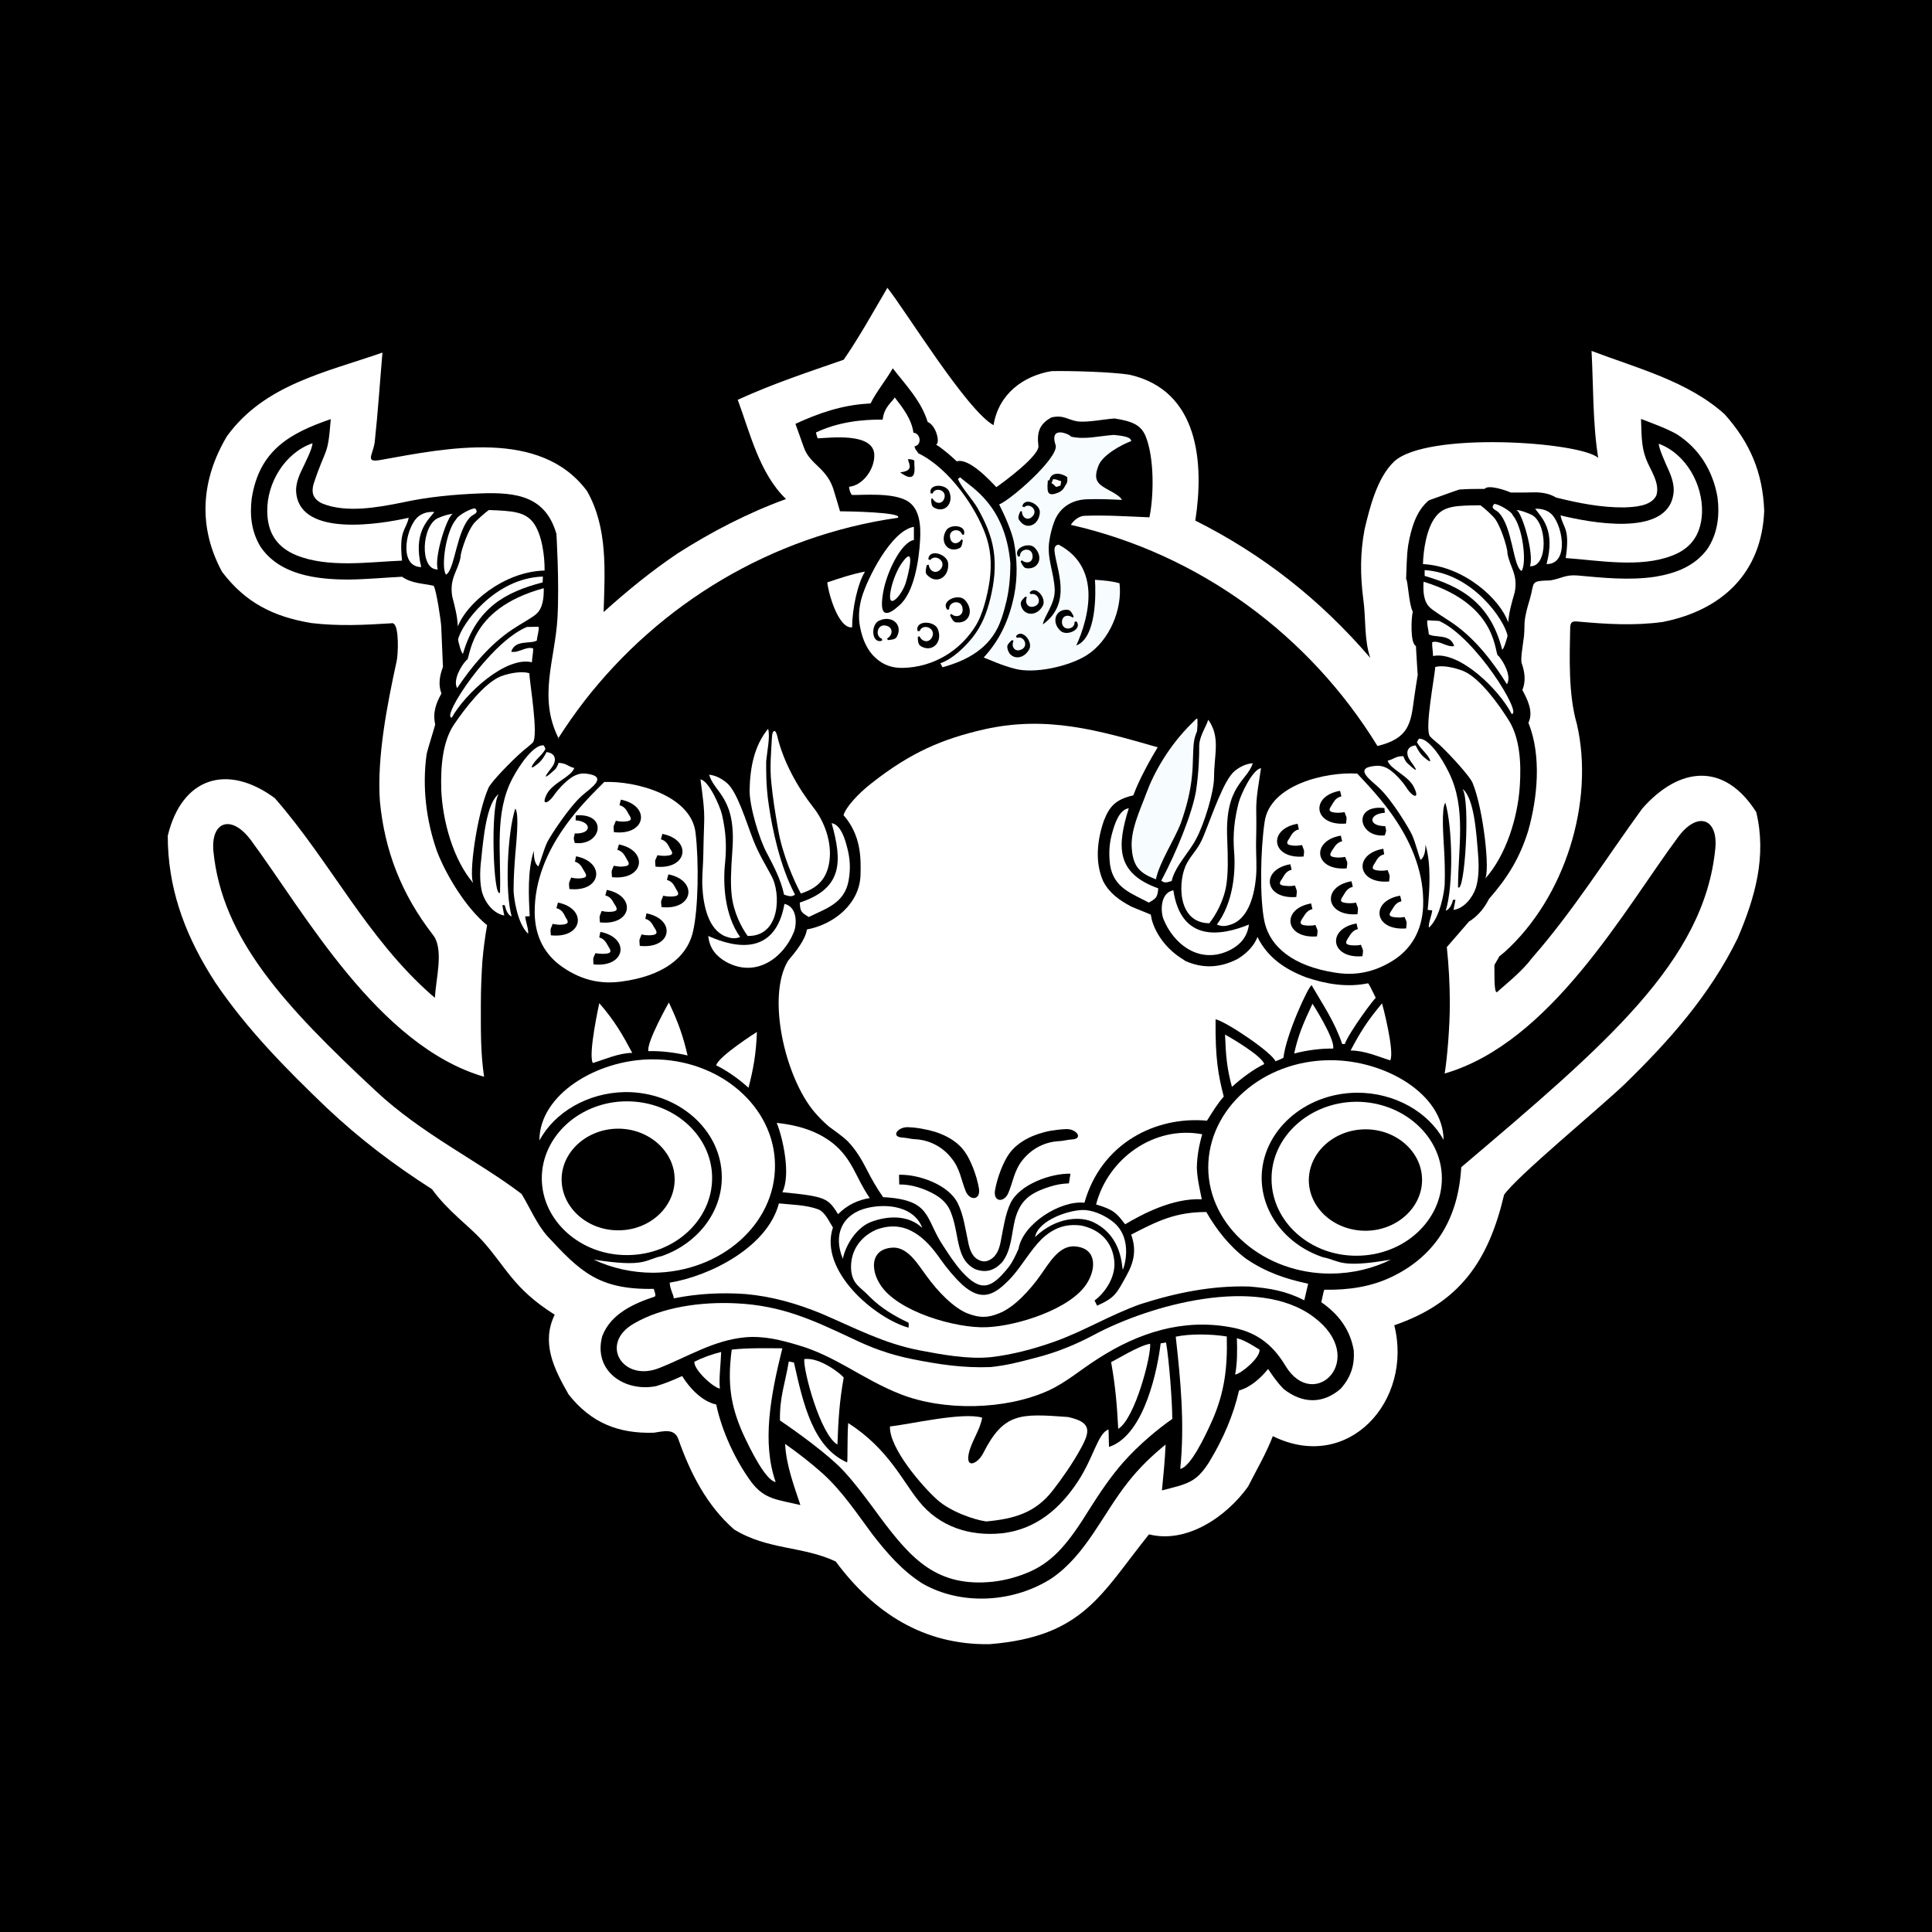 <?xml version="1.0" encoding="utf-8"?>
<!-- Generator: Adobe Illustrator 13.0.0, SVG Export Plug-In . SVG Version: 6.00 Build 14948)  -->
<!DOCTYPE svg PUBLIC "-//W3C//DTD SVG 1.0//EN" "http://www.w3.org/TR/2001/REC-SVG-20010904/DTD/svg10.dtd">
<svg version="1.0" id="Layer_1" xmlns="http://www.w3.org/2000/svg" xmlns:xlink="http://www.w3.org/1999/xlink" x="0px" y="0px"
	 width="192.756px" height="192.756px" viewBox="0 0 192.756 192.756" enable-background="new 0 0 192.756 192.756"
	 xml:space="preserve">
<g>
	<polygon fill-rule="evenodd" clip-rule="evenodd" points="0,0 192.756,0 192.756,192.756 0,192.756 0,0 	"/>
	<path fill-rule="evenodd" clip-rule="evenodd" fill="#FFFFFF" d="M73.605,39.886c3.587-1.633,6.875-2.707,10.57-3.996
		c1.589-2.299,2.942-4.77,4.361-7.176c1.804,2.256,7.906,12.225,10.591,13.707c0.494-3.093,2.943-4.919,5.779-5.393
		c1.633-0.043,6.036,0.065,7.819,0.365c6.918,1.59,7.412,8.852,6.531,14.545c6.768,3.395,12.504,7.927,17.445,13.686l0.021,0.042
		c-0.645-1.848-0.43-3.975-0.71-5.908c-0.3-2.363-0.321-4.533,0.13-6.939c0.516-2.17,1.246-5.135,2.922-6.746
		c3.222-3.072,18.647-1.998,20.388-0.387c-0.559-3.501-0.473-7.197-0.665-10.677c4.511,1.718,9.603,3.008,13.276,6.316
		c2.534,2.836,3.802,5.8,3.952,9.624c-0.236,6.208-4.211,9.947-10.14,11.107c-2.836,0.386-5.607,0.215-8.443-0.043
		c-0.473-0.043-0.73-0.021-0.773,0.537c-0.064,2.986-0.193,6.768,0.666,9.689c1.783,7.734-1.16,17.315-7.24,22.772l-0.451,0.366
		h-0.021l-0.516,0.902c0.021,0.365-0.086,2.987,0.279,2.686c1.246-1.096,2.514-2.105,3.502-3.417
		c4.082-4.662,7.348-9.904,10.978-14.888c3.696-4.189,8.186-4.641,11.365,0.366c1.053,4.404-0.106,8.486-1.848,12.567
		c-2.771,5.672-6.831,10.248-11.343,14.631c-2.6,2.47-10.656,9.108-11.967,10.977c-1.546,6.553-4.382,10.764-10.956,13.02
		c1.89,7.52-4.577,14.781-12.117,11.064c-0.688,1.783-1.611,3.33-2.47,5.027c-2.106,2.965-6.103,5.736-9.884,4.77
		c-4.747,5.887-6.51,10.205-15.897,10.956c-6.553,0.107-11.537-3.093-15.361-8.249c-3.266-1.547-6.811-1.139-10.141-3.201
		c-2.707-2.363-4.361-5.607-5.542-8.959c-0.387-1.182-1.525-0.816-2.471-0.687c-3.545,0.105-6.251-0.989-8.486-3.804
		c-1.504-2.621-2.75-5.177-1.396-7.971c-4.168-2.62-4.855-4.79-7.283-7.454c-1.268-1.396-3.395-2.9-4.962-5.07
		c-3.803-2.428-7.197-5.006-10.484-8.1c-4.061-3.888-7.992-7.863-11.15-12.546l-0.516-0.816c-2.621-4.276-4.21-8.723-4.21-13.793
		c1.396-5.822,5.93-7.262,10.678-3.76c5.563,6.359,9.173,13.964,15.661,19.657l0.322,0.259l0,0c0.042-1.762,0.967-4.855-0.236-6.316
		c-3.072-3.974-4.791-8.292-5.263-13.32c-0.301-4.361,0.73-9.603,1.654-13.857c0.171-0.58,0.301-3.631-0.322-3.846l-0.086-0.043
		l-0.086,0.022c-2.686,0.172-5.285,0.301-7.991-0.022c-3.76-0.623-6.575-2.019-8.916-5.113c-2.428-4.49-2.105-9.174,0.494-13.535
		c3.738-5.135,9.753-6.337,15.511-8.336c-0.257,2.965-0.451,5.973-0.773,8.938c-0.193,1.311-0.988,2.041,0.537,1.783
		c6.682-1.204,16.005-3.158,20.646,3.094c2.083,3.652,1.783,7.971,1.654,12.074c2.363-2.127,4.727-4.06,7.369-5.844
		c3.438-2.191,7.004-4.039,10.828-5.436C75.775,47.233,74.852,43.259,73.605,39.886L73.605,39.886z"/>
	<path fill-rule="evenodd" clip-rule="evenodd" d="M52.036,119.118c-4.275-3.266-9.969-5.973-14.588-10.312
		c-9.108-8.485-15.296-15.189-16.155-23.868c-0.28-3.008,1.804-3.717,3.737-1.118c5.372,7.262,12.676,20.518,23.268,23.61
		c-0.366-2.448-0.323-4.748-0.323-7.304c0-1.418,0.064-2.836,0.15-4.211c0.107-1.203,0.257-2.406,0.473-3.609
		c-1.999-1.611-4.039-4.855-5.006-7.391c-1.074-3.051-1.482-6.423-1.031-9.647c0.043-0.321,0.88-2.964,0.859-2.985
		c-0.258-1.182,0.064-2.084,0.623-3.093c-0.344-0.882-0.172-1.806,0.15-2.644c-0.064-1.354-0.107-2.707-0.172-4.039
		c-0.021-0.516-0.473-3.588-0.752-4.061c-1.138-0.258-2.169-0.215-3.158-0.902c-1.762,0.086-3.545,0.258-5.307,0.279
		c-3.222,0-6.896-0.451-8.808-3.266c-0.902-1.482-1.095-3.115-0.881-4.834c0.752-4.812,3.824-6.509,7.885-7.906
		c-0.301,3.89-0.452,2.644-1.719,6.489c-0.214,0.773-0.086,1.375,0.666,1.826l0.214,0.107c2.385,0.967,5.543,0.387,7.993-0.107
		c2.556-0.558,5.112-0.795,7.733-0.902c3.739-0.151,6.553,0.322,7.627,4.039c0,0.021,0.301,4.856,0.107,8.357
		c-0.237,4.21-1.976,7.971,0.129,12.073v0.021l-0.064-0.042c0.816-1.289,1.697-2.535,2.621-3.738
		c7.541-9.71,18.648-16.478,31.28-18.282c0.538-0.559-5.134-0.645-5.779-0.645c-0.193-0.709-0.387-1.29-0.559-1.87
		c-0.645-2.492-2.406-2.686-3.051-4.511c-0.279-0.752-0.537-1.547-0.838-2.342c2.32-1.074,4.641-1.869,7.24-2.02l0.215-0.021h0.042
		c0.559-1.139,1.611-2.428,2.213-3.502c1.29,1.655,2.858,3.288,3.481,5.35c0.88,0.365,1.267,2.148,0.838,2.256l0.322,0.215
		c0.624,0.451,1.203,0.945,1.74,1.46c1.203-0.365,3.244,1.826,3.953,2.578c0.688-0.473,4.469-3.244,4.189-4.189
		c-0.15-1.31,0.128-2.127,1.311-2.771c1.245-0.28,1.611,0.257,2.664,0.408c1.117,0.085,2.449-0.215,3.631-0.301
		c1.846,0.28,2.663,0.688,3.115,1.804c0.88,2.213,0.794,6.016,0.364,8.057c-2.148-0.086-4.34-0.236-6.487-0.151
		c-0.538,0.022-1.074,0.452-1.354,0.903c12.868,2.921,23.825,11.042,30.592,22.063c3.137-0.752,3.331-2.256,3.652-4.726
		c0.107-0.774,0.237-1.59,0.366-2.385c-0.021,0-0.151-2.47-0.173-2.707c0-0.042,0-0.086,0-0.129c0,0,0,0,0-0.021
		c-0.601-0.279-0.472-2.814-0.321-3.437c-0.388-0.666-0.495-3.223-0.666-3.244c0.021-0.559,0.042-1.118,0.063-1.697
		c0.022-0.602,0.065-1.118,0.151-1.719c0.279-1.589,0.772-3.394,2.062-4.447c0.987-0.344,1.997-0.731,3.028-1.074
		c0.838-0.065,1.697-0.065,2.535-0.065c0.344-0.472,2.213,0.172,2.6,0.365c0.838,0,1.697,0,2.535-0.021
		c0.688,0.021,1.396,0.15,1.977,0.515c2.256,0.559,4.491,1.01,6.812,0.989c1.03-0.043,2.662-0.108,3.199-1.182
		c0.409-1.246-0.622-2.579-1.03-3.674c-0.494-1.31-0.43-2.514-0.494-3.974c1.203,0.472,2.449,0.902,3.565,1.525
		c2.257,1.439,3.609,3.673,4.061,6.273c0.236,1.826,0.022,3.609-0.988,5.156c-1.267,1.74-3.158,2.449-5.22,2.793
		c-2.6,0.387-5.2,0.107-7.8-0.129c-1.181-0.086-1.546,0.301-2.663,0.495c-2.062,0.063-1.547,0.107-2.041,1.847
		c-0.236,0.773-0.473,1.568-0.536,2.385c-0.023,0.537,0,1.16-0.108,1.697c-0.043,0.451-0.321,1.998-0.172,2.342
		c0.301,0.86,0.43,1.783,0.064,2.664c0.494,0.924,1.139,2.17,0.602,3.266c1.332,3.309,0.902,7.519-0.021,10.785
		c-0.838,2.707-2.062,4.684-3.91,6.789c-0.408,0.817-0.967,1.525-1.697,2.063c-0.063,0.043-0.172,0.107-0.257,0.172
		c-0.022,0-0.022,0-0.022,0l-2.234,2.578c0.194,1.827,0.301,3.696,0.301,5.629c0,2.299-0.258,5.435-0.516,6.981
		c10.592-3.072,17.919-16.349,23.289-23.589c1.933-2.621,3.995-1.868,3.716,1.118c-1.095,11.279-10.913,19.572-25.351,31.817
		c-0.279,4.919-2.406,8.744-6.875,10.913c-2.104,1.032-4.426,1.354-6.767,1.311c-0.086,0-0.258,1.053-0.322,1.246
		c1.719,1.183,2.9,2.751,3.244,4.834c0.086,1.504-0.301,2.643-1.289,3.781c-1.805,1.59-3.889,1.504-5.736,0.021
		c-0.602-0.623-1.053-1.268-1.525-1.977c-0.73,0.903-1.74,1.826-2.9,2.148c-0.559,2.471-1.59,4.834-2.9,7.004
		c-0.043,0.063-0.086,0.129-0.129,0.215c-1.289,1.998-2.17,2.105-4.662,2.75c0.151-1.525,0.301-3.051,0.365-4.575
		c-1.375,1.116-2.643,2.341-3.737,3.737c-2.535,3.18-4.168,7.239-7.626,9.604c-3.761,2.428-9.003,2.771-12.913,0.516
		c-1.998-1.268-3.502-3.008-4.941-4.855c-1.568-2.105-3.05-4.361-5.005-6.123c-1.182-1.053-2.45-2.04-3.739-2.943
		c0.107,2.105,0.86,4.104,1.525,6.102c-2.299-0.559-3.565-0.537-4.898-2.299c-1.59-2.17-2.922-5.027-3.502-7.734
		c-1.396-0.301-2.643-1.611-3.395-2.836l0,0c-0.021,0.021-0.042,0.021-0.064,0.021c-0.838,0.387-1.676,0.731-2.557,0.988
		c-3.158,0.602-6.294-1.547-5.35-5.005c0.86-2.234,3.158-3.245,5.221-3.932c0.193-0.065-0.042-0.581-0.086-0.773
		c-5.521,0.107-7.37-1.763-10.635-5.285C53.518,122.083,52.853,120.449,52.036,119.118L52.036,119.118z"/>
	<path fill-rule="evenodd" clip-rule="evenodd" fill="#FFFFFF" d="M92.017,122.513c-0.794-2.127-3.459-2.471-5.478-1.998
		c-2.492,0.58-3.459,2.664-2.449,5.07c0.301-1.461,1.418-3.137,2.814-3.674C88.558,121.288,90.621,121.181,92.017,122.513
		L92.017,122.513z"/>
	<path fill-rule="evenodd" clip-rule="evenodd" fill="#FFFFFF" d="M103.274,123.415c0.279-1.676,3.523-2.793,5.027-2.686
		c0.987,0.086,2.019,0.602,2.729,1.16c2.169,1.719,1.031,4.854,0.987,4.77c-0.106-0.236-0.021-3.266-2.856-4.684
		C107.872,121.31,105.379,121.396,103.274,123.415L103.274,123.415z"/>
	<path fill-rule="evenodd" clip-rule="evenodd" fill="#FFFFFF" d="M119.902,119.655c-2.922-0.15-6.015,1.525-7.648,2.492
		c-0.858-1.117-1.138-1.461-2.899-1.977c1.202-4.619,5.821-7.905,10.591-7.004c-0.322,1.117-0.516,2.17-0.537,3.352
		C119.451,117.614,119.688,118.581,119.902,119.655L119.902,119.655z"/>
	<path fill-rule="evenodd" clip-rule="evenodd" fill="#FFFFFF" d="M83.617,121.138c-1.01-1.59-1.182-1.762-5.564-2.191
		c0.88-1.74,0.043-5.456-0.559-6.917c2.858,0.3,4.512,1.181,5.586,2.019c2.02,1.633,2.277,3.438,3.695,5.479
		C85.615,119.72,84.519,120.214,83.617,121.138L83.617,121.138z"/>
	<path fill-rule="evenodd" clip-rule="evenodd" fill="#FFFFFF" d="M122.91,108.44c-0.494-1.848-0.602-2.986-0.688-5.22
		c0.021,0,3.674,2.062,3.91,2.943C125.102,106.658,123.898,107.538,122.91,108.44L122.91,108.44z"/>
	<path fill-rule="evenodd" clip-rule="evenodd" fill="#FFFFFF" d="M129.119,105.111c0.408-1.848,0.881-2.944,1.826-4.963
		c0.021,0,2.299,3.587,2.062,4.468C131.869,104.596,130.408,104.767,129.119,105.111L129.119,105.111z"/>
	<path fill-rule="evenodd" clip-rule="evenodd" fill="#FFFFFF" d="M134.748,104.81c0.945-1.783,1.611-2.879,3.136-4.704
		c0.022,0.021,1.289,4.833,0.817,5.692C137.541,105.434,136.166,104.81,134.748,104.81L134.748,104.81z"/>
	<path fill-rule="evenodd" clip-rule="evenodd" fill="#FFFFFF" d="M69.137,92.951c-0.602,2.643-3.072,4.448-7.176,4.985
		c-1.934,0.258-3.867-0.087-5.822-1.44c-1.696-1.16-2.771-2.943-2.792-5.435c-0.064-6.531,5.307-11.365,6.939-13.041
		c3.158-0.129,8.68,1.354,9.109,5.07C69.738,85.947,69.674,90.695,69.137,92.951L69.137,92.951z"/>
	<path fill-rule="evenodd" clip-rule="evenodd" fill="#FFFFFF" d="M73.068,84.852c-0.15,2.126-0.193,3.372-0.064,4.489
		c0.193,1.741,1.01,3.245,1.59,4.04c3.309,0.064,3.309-4.297,2.385-5.973c-0.602-1.138-1.268-2.191-1.805-3.544
		c-0.73-1.869-1.611-4.876-2.665-5.757c-0.515-0.43-1.117-0.752-1.761-0.816C71.285,79.137,73.476,79.545,73.068,84.852
		L73.068,84.852z"/>
	<path fill-rule="evenodd" clip-rule="evenodd" fill="#FFFFFF" d="M72.338,86.119c-0.215,2.041-0.065,5.156,1.503,7.369
		c-0.602,0.236-1.032,0.086-1.46-0.064c-1.741-0.688-2.192-3.137-2.299-4.812c-0.065-1.074,0.064-2.148,0.085-3.201
		c0.021-1.074,0.043-2.127,0.085-3.223c0.065-1.525-0.171-2.879-0.364-4.426c0.837,0.129,1.955,2.686,2.148,3.524
		C72.424,82.982,72.509,84.4,72.338,86.119L72.338,86.119z"/>
	<path fill-rule="evenodd" clip-rule="evenodd" fill="#FFFFFF" d="M55.215,79.416c0.558-0.816,1.525-1.783,2.191-2.062
		c0.343-0.15,0.645-0.215,1.053-0.172c2.406,0.279,0.344,1.525-0.43,2.234c-1.267,1.139-3.029,3.846-3.416,4.576
		c-0.386,0.817-0.666,1.956-0.903,2.45c-0.429-0.301-0.451-1.096-0.451-1.547c-0.645,1.977-0.516,4.512-0.408,6.51
		c-0.151,0.021-0.301,0.021-0.451,0.021c0.021,0.452,0.386,1.418,0.279,1.719c-1.096-1.031-1.439-3.716-1.439-4.34
		c0-1.16,0.086-2.513,0.171-3.566c0.064-0.881,0.43-3.996,0-4.576c-0.794,2.428-1.052,8.292-0.366,10.763
		c-0.386-0.107-0.601-0.73-0.687-1.117c-0.065,0-0.15,0-0.236,0c0.064,0.344,0.107,0.687,0.193,1.031
		c-1.096-0.193-1.913-1.289-2.213-2.299c-0.193-0.751-0.279-1.826-0.085-3.351c0.215-2.127,0.537-5.586,1.74-6.467
		c-0.859,1.204-0.537,10.505,0.129,9.84c0.129-3.91-0.602-7.949,1.268-11.451c0.772-1.461,2.17-3.374,3.094-3.244
		c0.064,0.108,0.128,0.215,0.171,0.344c-0.193,0.408-0.537,0.709-0.837,1.031c-0.452,0.472-0.967,1.311,0.085,0.451
		c0.365-0.301,0.645-0.708,0.86-1.16c1.052,0.129,0.966,0.988,0.515,1.546c-1.182,1.504-0.301,0.774,0.279,0.237
		c0.237-0.194,0.365-0.581,0.408-0.709c0.838,0.042,0.902,0.365,1.568,0.516c-0.322,0.902-2.104,1.439-2.728,2.578
		C53.948,80.426,54.678,80.168,55.215,79.416L55.215,79.416z"/>
	<path fill-rule="evenodd" clip-rule="evenodd" fill="#FFFFFF" d="M72.467,95.98c-0.989-0.559-1.676-1.332-1.805-2.599
		c2.771,1.246,6.682,1.955,7.605-3.201c1.311,0.3,1.247,2.084,0.924,2.836C78.182,95.508,75.475,97.613,72.467,95.98L72.467,95.98z"
		/>
	<path fill-rule="evenodd" clip-rule="evenodd" fill="#FFFFFF" d="M80.695,91.49c-0.751-0.451-0.859-0.537-0.902-1.439
		c4.297-1.417,4.254-4.104,3.18-7.928c0.945,0.172,1.354,1.676,1.547,2.428c0.28,1.053,0.365,2.041,0.15,3.287
		C84.261,90.137,82.414,90.631,80.695,91.49L80.695,91.49z"/>
	<path fill-rule="evenodd" clip-rule="evenodd" fill="#FFFFFF" d="M77.021,73.487c0.043-0.645,0.344-0.795,0.516-0.086
		c0.602,2.578,2.041,5.156,3.61,7.154c1.138,1.439,1.847,3.48,1.611,5.306c-0.236,1.87-1.246,2.772-2.857,3.287
		c-0.666-1.225-1.847-3.889-2.277-6.445c-0.279-1.567-0.516-3.072-0.666-4.576C76.785,76.494,76.936,75.098,77.021,73.487
		L77.021,73.487L77.021,73.487L77.021,73.487z M79.32,89.256c-1.525-2.857-2.299-6.703-2.621-8.959
		c-0.3-1.955-0.257-3.673-0.257-4.361c0.107-1.074,0.408-2.428,0.193-3.223c-1.396,1.697-1.804,3.889-1.847,6.123
		c-0.021,1.59,0.945,4.812,1.675,6.187c0.73,1.396,1.44,2.708,1.762,4.233C78.633,89.385,78.955,89.535,79.32,89.256L79.32,89.256z"
		/>
	<path fill-rule="evenodd" clip-rule="evenodd" fill="#FFFFFF" d="M47.245,88.139c-2.041-2.363-3.094-6.252-3.222-9.367
		c-0.064-2.298,0.128-4.791,1.289-6.509c1.053-1.547,3.008-4.125,4.662-4.791c1.053-0.386,2.234-0.516,2.836-0.301
		c0.022,0.859,0.946,6.23,0.344,6.917c-0.257,0.258-0.58,0.494-0.989,0.838c-1.202,1.052-3.158,3.072-3.437,3.695
		C47.588,81.2,46.708,87.451,47.245,88.139L47.245,88.139z"/>
	<path fill-rule="evenodd" clip-rule="evenodd" d="M57.342,84.1c-0.172-0.623-0.064-0.494,0-0.945
		c1.783,0.064,1.676-1.204,0.086-1.311c0-0.064,0.021-0.429,0.021-0.494C60.715,81.092,60.006,84.444,57.342,84.1L57.342,84.1z"/>
	<path fill-rule="evenodd" clip-rule="evenodd" d="M61.059,87.516c-0.086-0.816,0-0.623,0.172-1.139
		c0.279,0.042,0.494,0.086,0.709,0.086c0.88-0.021,0.924-0.236,0.623-0.688c-0.193-0.301-0.344-0.816-0.966-0.988
		c0.021-0.064,0.128-0.473,0.15-0.538C64.733,84.852,64.282,87.86,61.059,87.516L61.059,87.516z"/>
	<path fill-rule="evenodd" clip-rule="evenodd" d="M61.252,83.025c-0.086-0.794,0-0.58,0.193-1.139
		c0.258,0.064,0.494,0.086,0.688,0.086c0.902-0.021,0.945-0.214,0.623-0.687c-0.172-0.258-0.323-0.795-0.945-0.946
		c0-0.085,0.129-0.494,0.129-0.558C64.947,80.383,64.475,83.391,61.252,83.025L61.252,83.025z"/>
	<path fill-rule="evenodd" clip-rule="evenodd" d="M65.398,86.463c-0.085-0.816,0-0.602,0.193-1.138
		c0.237,0.043,0.495,0.063,0.667,0.063c0.902-0.021,0.945-0.214,0.624-0.665c-0.172-0.279-0.322-0.816-0.946-0.988
		c0.022-0.065,0.129-0.473,0.15-0.537C69.094,83.799,68.6,86.807,65.398,86.463L65.398,86.463z"/>
	<path fill-rule="evenodd" clip-rule="evenodd" d="M59.211,96.217c-0.064-0.796,0-0.603,0.193-1.118
		c0.28,0.043,0.495,0.065,0.709,0.065c0.881,0,0.924-0.215,0.624-0.667c-0.194-0.3-0.366-0.816-0.946-0.966
		c0-0.086,0.108-0.494,0.108-0.559C62.906,93.574,62.434,96.56,59.211,96.217L59.211,96.217z"/>
	<path fill-rule="evenodd" clip-rule="evenodd" d="M54.957,93.316c-0.085-0.816,0.022-0.623,0.172-1.139
		c0.279,0.043,0.515,0.087,0.709,0.087c0.902-0.021,0.945-0.237,0.623-0.688c-0.171-0.301-0.323-0.816-0.945-0.967
		c0.021-0.086,0.128-0.494,0.15-0.559C58.631,90.652,58.18,93.66,54.957,93.316L54.957,93.316z"/>
	<path fill-rule="evenodd" clip-rule="evenodd" d="M56.806,88.697c-0.087-0.816,0-0.602,0.171-1.139
		c0.279,0.064,0.494,0.086,0.709,0.086c0.881-0.021,0.923-0.237,0.623-0.688c-0.193-0.279-0.344-0.816-0.945-0.988
		c0-0.043,0.107-0.473,0.107-0.537C60.479,86.033,60.006,89.041,56.806,88.697L56.806,88.697z"/>
	<path fill-rule="evenodd" clip-rule="evenodd" d="M66,90.502c-0.107-0.795,0-0.602,0.172-1.139
		c0.257,0.064,0.515,0.086,0.687,0.086c0.903,0,0.945-0.236,0.624-0.688c-0.172-0.279-0.323-0.816-0.946-0.967
		c0.022-0.085,0.129-0.472,0.15-0.559C69.674,87.838,69.201,90.845,66,90.502L66,90.502z"/>
	<path fill-rule="evenodd" clip-rule="evenodd" d="M59.855,92.027c-0.085-0.794,0-0.602,0.172-1.138
		c0.279,0.065,0.494,0.086,0.709,0.086c0.88,0,0.924-0.236,0.623-0.688c-0.194-0.258-0.344-0.817-0.967-0.946
		c0.021-0.085,0.128-0.472,0.15-0.558C63.529,89.385,63.078,92.371,59.855,92.027L59.855,92.027z"/>
	<path fill-rule="evenodd" clip-rule="evenodd" d="M63.83,94.369c-0.086-0.816,0-0.602,0.172-1.139
		c0.279,0.064,0.494,0.085,0.709,0.085c0.88,0,0.923-0.236,0.623-0.687c-0.193-0.258-0.344-0.817-0.944-0.945
		c0-0.086,0.107-0.494,0.107-0.558C67.504,91.727,67.031,94.713,63.83,94.369L63.83,94.369z"/>
	<path fill-rule="evenodd" clip-rule="evenodd" fill="#FFFFFF" d="M52.573,62.552c0.386,0,0.773-0.021,1.16-0.021
		c0.086,0.3-0.15,0.945-0.172,1.375c-0.645,0.386-2.169-0.129-2.556,1.117c0.752,0.15,1.503-0.58,2.191-0.323
		c0,0.516-0.086,0.709-0.128,1.375c-2.6-0.624-6.66,3.116-7.992,5.521C43.958,71.639,48.856,64.077,52.573,62.552L52.573,62.552z"/>
	<path fill-rule="evenodd" clip-rule="evenodd" fill="#FFFFFF" d="M45.612,68.653c-0.451-0.774,0.387-2.234,0.924-2.793
		c0.472,0.108-0.107-5.048,7.713-7.175c0.021,0.967-0.086,2.02-0.774,2.6c-0.451,0.387-1.439,0.902-2.342,1.504
		C48.856,64.292,46.987,66.591,45.612,68.653L45.612,68.653z"/>
	<path fill-rule="evenodd" clip-rule="evenodd" fill="#F7FCFE" d="M98.14,65.602c1.675-1.804,2.577-3.888,3.051-6.251
		c0.344-1.783,0.301-3.566-0.043-5.328c-0.279-1.203-0.902-2.578-1.461-3.695c1.182-0.472,5.822-4.554,5.65-5.864
		c-0.752-2.192,1.589-1.031,1.504-0.903c1.438,0.323,2.749-0.064,4.296-0.171c0.387,0.064,1.72,0.107,1.72,0.622
		c-1.011,0.366-2.836,1.396-3.244,2.407c-0.623,1.547-0.043,1.912,1.116,2.535c0.537,0.28,1.097,0.645,1.204,0.924
		c-1.16-0.065-2.32-0.107-3.48-0.065c-1.482,0.043-2.75,0.795-3.287,2.277c-0.215,0.581-0.387,1.268-0.473,1.869
		c-0.279,1.719,0.473,3.158,0.537,4.877c0.043,1.439-1.074,2.642-1.182,3.459c3.007-2.17,1.311-5.564,1.16-7.348
		c-0.021-0.344,0.107-0.602,0.43-0.602c1.01,0.559,2.642,1.697,2.921,4.275c0.236,2.126-0.58,4.512-1.181,5.779
		c2.04-0.751,1.955-5.242,1.868-6.552c0.838,0.065,1.611,0.107,2.449,0.344c0.302,2.6-0.988,5.715-3.265,7.176
		c-1.762,1.117-5.264,1.912-7.262,1.332C99.794,66.333,98.892,65.882,98.14,65.602L98.14,65.602z"/>
	<path fill-rule="evenodd" clip-rule="evenodd" fill="#F7FCFE" d="M95.562,47.771c0.408,0.945,1.396,1.955,1.955,2.9
		c0.752,1.332,1.375,2.686,1.611,4.21c0.258,1.633,0.064,3.245-0.322,4.834c-0.365,1.46-0.838,2.685-1.762,3.867
		c-0.816,1.01-1.998,2.169-3.244,2.6c0.064-0.022,0.192,0.408,0.257,0.386c2.493-0.687,4.684-1.912,5.694-4.404
		c0.215-0.537,0.387-1.095,0.537-1.697c0.387-1.396,0.516-2.836,0.516-4.275c-0.516-5.886-3.953-7.583-4.984-8.551
		C95.755,47.578,95.604,47.835,95.562,47.771L95.562,47.771z"/>
	<path fill-rule="evenodd" clip-rule="evenodd" fill="#FFFFFF" d="M87.291,65.581c-0.709-0.666-1.225-1.676-1.482-3.029
		c-0.193-0.924-0.107-1.955,0.15-2.879c0.516-1.848,2.943-6.746,5.22-7.111c0,0.451,0,0.88,0,1.31
		c-1.289,0.237-2.75,3.287-3.072,5.264c-0.494,2.836,0.687,2.105,1.611,1.268c1.482-1.268,1.977-4.49,2.084-6.596
		c0.065-1.311,0-3.093-1.31-3.845c-1.482-0.838-4.383-0.559-5.479-0.58c-0.064-0.022-0.258-0.323-0.301-0.817
		c1.375-0.129,2.599-1.783,2.514-3.265c-0.172-2.17-4.426-1.612-5.65-1.568c-0.042-0.129-0.15-0.451-0.172-0.58
		c2.191-1.053,4.641-1.31,6.66-1.289c0.151-1.311,0.988-1.783,1.203-2.213c0.816,1.053,1.676,2.149,1.869,3.523
		c0.709,0.043,0.88,1.225,0.107,1.354c0.085,0.429,0.215,0.365,0.365,0.687c3.244,1.59,5.801,5.586,6.703,8.078
		c0.537,1.461,0.645,2.9,0.43,4.598c-0.236,1.655-0.752,3.502-1.354,4.469c-1.547,2.557-4.253,4.21-7.305,4.275
		C89.073,66.655,88.15,66.397,87.291,65.581L87.291,65.581z"/>
	<path fill-rule="evenodd" clip-rule="evenodd" fill="#FFFFFF" d="M45.698,63.819c0.322-1.504,3.631-6.144,8.465-6.294
		c0,0.129-0.021,0.43-0.021,0.58c-3.739,0.967-6.617,2.557-7.949,7.111C46.02,65.215,45.719,63.97,45.698,63.819L45.698,63.819z"/>
	<path fill-rule="evenodd" clip-rule="evenodd" fill="#FFFFFF" d="M82.542,58.104c1.138-0.386,2.557-0.859,3.76-1.074
		c-0.73,1.181-1.268,3.631-1.289,5.564C83.574,62.723,82.586,58.899,82.542,58.104L82.542,58.104z"/>
	<path fill-rule="evenodd" clip-rule="evenodd" fill="#FFFFFF" d="M45.677,62.509c-0.043-1.074-0.301-1.977-0.559-3.007
		c-0.301-1.827,0.58-2.535,0.837-3.932c-0.085-0.065,0.494-2.234,1.289-3.309c0.215-0.279,1.225-1.181,1.525-1.375
		c2.385,0.086,3.609,0.171,4.447,1.268c0.86,1.16,1.139,3.351,1.118,4.769C50.21,57.03,46.515,60.253,45.677,62.509L45.677,62.509z"
		/>
	<path fill-rule="evenodd" clip-rule="evenodd" fill="#FFFFFF" d="M88.901,58.749c0.193-0.881,0.624-1.977,1.139-2.664
		c1.354-1.848,0.559,1.289,0.365,1.933C90.04,59.393,88.365,61.199,88.901,58.749L88.901,58.749z"/>
	<path fill-rule="evenodd" clip-rule="evenodd" fill="#FFFFFF" d="M44.495,57.331c-0.515-0.73-0.021-4.361,1.032-5.542
		c0.15-0.366,1.546-1.139,1.89-1.053c0.386,0.451-0.151,0.558-0.409,0.773C45.527,52.841,45.397,56.88,44.495,57.331L44.495,57.331z
		"/>
	<path fill-rule="evenodd" clip-rule="evenodd" fill="#FFFFFF" d="M43.721,51.681c0.43-0.192,1.075-0.408,1.483-0.408
		c-0.516,0-1.934,4.297-1.525,5.542C41.81,56.88,42.067,52.369,43.721,51.681L43.721,51.681z"/>
	<path fill-rule="evenodd" clip-rule="evenodd" fill="#FFFFFF" d="M41.831,51.466c0.387-0.279,0.881-0.43,1.504-0.386
		c-0.708,0.902-2.127,2.105-1.311,5.5C39.64,56.536,40.563,52.304,41.831,51.466L41.831,51.466z"/>
	<path fill-rule="evenodd" clip-rule="evenodd" fill="#FFFFFF" d="M29.563,55.397c-1.761-0.73-2.879-2.041-2.9-4.382
		c-0.042-2.836,1.762-5.844,4.512-6.79c0,0.516-0.645,1.784-1.139,2.815c-0.408,0.88-0.558,1.589-0.473,2.212
		c0.516,4.361,8.443,3.029,11.215,2.406c-0.301,1.332-0.988,1.203-0.666,4.275C36.825,56.064,32.744,56.687,29.563,55.397
		L29.563,55.397z"/>
	<path fill-rule="evenodd" clip-rule="evenodd" fill="#FFFFFF" d="M123.125,84.938c0.172,2.041-0.086,5.134-1.719,7.304
		c0.602,0.258,1.01,0.128,1.461-0.022c1.762-0.623,2.299-3.072,2.449-4.748c0.086-1.054,0-2.148,0-3.201
		c0.021-1.053,0.043-2.126,0.021-3.201c-0.043-1.546,0.258-2.879,0.473-4.425c-0.838,0.107-2.021,2.621-2.234,3.459
		C123.146,81.801,122.996,83.219,123.125,84.938L123.125,84.938z"/>
	<path fill-rule="evenodd" clip-rule="evenodd" fill="#FFFFFF" d="M140.42,78.729c-0.516-0.838-1.462-1.826-2.106-2.127
		c-0.322-0.15-0.666-0.236-1.052-0.193c-2.406,0.193-0.365,1.503,0.365,2.234c1.245,1.182,2.921,3.931,3.266,4.683
		c0.364,0.838,0.623,1.977,0.837,2.471c0.431-0.301,0.494-1.074,0.494-1.525c0.58,1.977,0.408,4.533,0.216,6.51
		c0.171,0.021,0.3,0.021,0.451,0.043c-0.021,0.43-0.43,1.396-0.322,1.719c1.138-1.01,1.546-3.695,1.567-4.319
		c0.043-1.138,0-2.492-0.064-3.565c-0.043-0.881-0.301-3.997,0.13-4.576c0.729,2.471,0.815,8.314,0.042,10.763
		c0.387-0.085,0.645-0.708,0.73-1.074c0.086,0,0.15,0,0.236,0c-0.064,0.344-0.129,0.688-0.193,1.01
		c1.074-0.15,1.912-1.247,2.234-2.213c0.236-0.773,0.344-1.826,0.215-3.352c-0.172-2.148-0.387-5.586-1.547-6.51
		c0.795,1.225,0.215,10.506-0.451,9.818c0-3.91,0.859-7.905-0.923-11.472c-0.709-1.482-2.042-3.438-2.986-3.352
		c-0.065,0.129-0.129,0.236-0.194,0.345c0.215,0.408,0.537,0.729,0.817,1.052c0.45,0.494,0.924,1.354-0.107,0.451
		c-0.365-0.301-0.603-0.709-0.838-1.182c-1.011,0.108-0.967,0.945-0.538,1.525c1.14,1.547,0.279,0.774-0.3,0.236
		c-0.216-0.193-0.345-0.58-0.387-0.687c-0.817,0-0.902,0.301-1.568,0.451c0.279,0.881,2.062,1.482,2.62,2.643
		C141.688,79.782,140.957,79.524,140.42,78.729L140.42,78.729z"/>
	<path fill-rule="evenodd" clip-rule="evenodd" fill="#FFFFFF" d="M126.133,91.833c0.537,2.686,2.943,4.555,7.025,5.2
		c1.934,0.322,3.866,0.043,5.864-1.225c1.741-1.117,2.857-2.901,2.965-5.393c0.236-6.531-5.005-11.494-6.573-13.234
		c-3.18-0.193-8.701,1.117-9.238,4.791C125.746,84.83,125.682,89.6,126.133,91.833L126.133,91.833z"/>
	<path fill-rule="evenodd" clip-rule="evenodd" fill="#FFFFFF" d="M122.438,83.648c0.086,2.127,0.086,3.373-0.064,4.49
		c-0.236,1.74-1.117,3.201-1.719,3.975c-3.287-0.022-3.157-4.382-2.213-6.037c0.645-1.117,1.117-1.353,1.655-2.707
		c0.858-2.084,2.019-5.608,3.114-6.467c0.516-0.409,1.117-0.709,1.782-0.752C124.393,77.977,122.201,78.342,122.438,83.648
		L122.438,83.648z"/>
	<path fill-rule="evenodd" clip-rule="evenodd" fill="#FFFFFF" d="M122.738,94.777c0.988-0.516,1.697-1.268,1.869-2.535
		c-2.835,1.16-6.767,1.762-7.541-3.416c-1.288,0.236-1.288,2.019-1.009,2.814C117.023,94.133,119.666,96.324,122.738,94.777
		L122.738,94.777z"/>
	<path fill-rule="evenodd" clip-rule="evenodd" fill="#FFFFFF" d="M114.617,90.051c0.753-0.43,0.859-0.516,0.945-1.417
		c-4.253-1.526-4.124-4.211-2.943-7.992c-0.967,0.128-1.417,1.611-1.633,2.384c-0.3,1.031-0.387,2.02-0.235,3.266
		C111.116,88.611,112.941,89.148,114.617,90.051L114.617,90.051z"/>
	<path fill-rule="evenodd" clip-rule="evenodd" fill="#F7FCFE" d="M115.326,87.731c0.344-1.698,1.848-3.932,2.492-5.629
		c0.56-1.589,0.968-3.136,1.117-4.812c0.108-1.053,0.064-2.126,0.172-3.18c0.043-0.409,0.172-0.795,0.322-1.16
		c0-0.193,0.064-0.58,0.043-0.773c0-0.666,0.043-0.602-0.473-0.107c-2.363,2.298-3.867,5.005-4.619,7.046
		c-0.623,1.697-1.632,3.738-1.46,5.585C113.07,86.57,113.822,87.15,115.326,87.731L115.326,87.731z"/>
	<path fill-rule="evenodd" clip-rule="evenodd" fill="#FFFFFF" d="M115.864,87.86c0.343,0.3,0.622,0.149,1.03,0.042
		c0.344-1.503,1.783-2.879,2.472-4.254c0.73-1.353,1.761-4.555,1.761-6.144c0-2.213,0.666-3.953-0.58-5.693
		c-0.236,0.773-0.945,1.697-0.902,2.75c0,0.708-0.021,2.406-0.322,4.382C118.936,81.178,117.367,85.045,115.864,87.86L115.864,87.86
		z"/>
	<path fill-rule="evenodd" clip-rule="evenodd" fill="#FFFFFF" d="M148.153,87.688c2.105-2.32,3.287-6.145,3.48-9.302
		c0.15-2.277,0-4.748-1.096-6.509c-0.988-1.59-2.879-4.211-4.512-4.92c-1.031-0.408-2.212-0.602-2.835-0.408
		c-0.021,0.859-1.097,6.209-0.516,6.918c0.215,0.257,0.558,0.494,0.966,0.859c1.16,1.097,3.051,3.18,3.287,3.803
		C148.003,80.727,148.69,87.021,148.153,87.688L148.153,87.688z"/>
	<path fill-rule="evenodd" clip-rule="evenodd" d="M138.164,83.348c0.214-0.623,0.107-0.494,0.043-0.924
		c-1.784,0-1.633-1.246-0.043-1.332c0-0.086-0.043-0.409-0.043-0.472C134.898,80.233,135.521,83.606,138.164,83.348L138.164,83.348z
		"/>
	<path fill-rule="evenodd" clip-rule="evenodd" d="M134.361,86.635c0.128-0.773,0.021-0.602-0.15-1.139
		c-0.258,0.043-0.494,0.064-0.709,0.064c-0.881-0.043-0.902-0.236-0.602-0.708c0.214-0.259,0.387-0.774,1.009-0.924
		c-0.021-0.086-0.128-0.473-0.128-0.559C130.752,83.885,131.139,86.914,134.361,86.635L134.361,86.635z"/>
	<path fill-rule="evenodd" clip-rule="evenodd" d="M134.297,82.167c0.107-0.795,0.021-0.602-0.151-1.139
		c-0.257,0.042-0.493,0.064-0.708,0.064c-0.881-0.043-0.924-0.258-0.602-0.709c0.193-0.279,0.365-0.795,0.988-0.924
		c0-0.086-0.107-0.494-0.129-0.559C130.687,79.416,131.053,82.446,134.297,82.167L134.297,82.167z"/>
	<path fill-rule="evenodd" clip-rule="evenodd" d="M130.064,85.454c0.107-0.773,0-0.602-0.15-1.139
		c-0.258,0.043-0.516,0.064-0.688,0.064c-0.902-0.043-0.945-0.236-0.602-0.709c0.172-0.258,0.344-0.773,0.967-0.923
		c-0.021-0.086-0.107-0.473-0.129-0.559C126.455,82.703,126.842,85.732,130.064,85.454L130.064,85.454z"/>
	<path fill-rule="evenodd" clip-rule="evenodd" d="M135.93,95.4c0.129-0.773,0.021-0.602-0.15-1.139
		c-0.258,0.064-0.494,0.064-0.688,0.064c-0.881-0.021-0.924-0.236-0.603-0.709c0.194-0.257,0.366-0.773,0.988-0.923
		c-0.021-0.086-0.128-0.473-0.128-0.559C132.342,92.65,132.729,95.68,135.93,95.4L135.93,95.4z"/>
	<path fill-rule="evenodd" clip-rule="evenodd" d="M140.291,92.629c0.107-0.817,0.021-0.623-0.151-1.139
		c-0.279,0.043-0.494,0.064-0.709,0.043c-0.88-0.022-0.924-0.258-0.601-0.688c0.192-0.257,0.364-0.794,0.987-0.923
		c0-0.086-0.106-0.494-0.129-0.559C136.682,89.878,137.046,92.887,140.291,92.629L140.291,92.629z"/>
	<path fill-rule="evenodd" clip-rule="evenodd" d="M138.594,87.945c0.107-0.795,0.021-0.602-0.15-1.138
		c-0.279,0.064-0.494,0.064-0.71,0.064c-0.88-0.043-0.901-0.258-0.602-0.709c0.194-0.258,0.345-0.794,0.968-0.923
		c0-0.086-0.086-0.473-0.086-0.558C134.983,85.195,135.37,88.224,138.594,87.945L138.594,87.945z"/>
	<path fill-rule="evenodd" clip-rule="evenodd" d="M129.334,89.492c0.107-0.795,0.021-0.623-0.129-1.139
		c-0.279,0.043-0.494,0.064-0.709,0.043c-0.902-0.021-0.945-0.236-0.602-0.687c0.193-0.258,0.344-0.795,0.967-0.924
		c0-0.086-0.108-0.495-0.129-0.559C125.746,86.742,126.111,89.75,129.334,89.492L129.334,89.492z"/>
	<path fill-rule="evenodd" clip-rule="evenodd" d="M135.436,91.21c0.107-0.794,0.021-0.601-0.15-1.16
		c-0.258,0.064-0.494,0.064-0.71,0.064c-0.88-0.043-0.923-0.237-0.601-0.688c0.193-0.279,0.365-0.794,0.988-0.945
		c0-0.086-0.107-0.473-0.129-0.559C131.826,88.439,132.213,91.469,135.436,91.21L135.436,91.21z"/>
	<path fill-rule="evenodd" clip-rule="evenodd" d="M131.396,93.424c0.129-0.795,0.021-0.602-0.15-1.139
		c-0.258,0.064-0.494,0.064-0.709,0.064c-0.881-0.021-0.902-0.258-0.602-0.708c0.215-0.279,0.387-0.795,1.01-0.945
		c-0.021-0.064-0.129-0.473-0.129-0.559C127.787,90.652,128.174,93.682,131.396,93.424L131.396,93.424z"/>
	<path fill-rule="evenodd" clip-rule="evenodd" fill="#FFFFFF" d="M143.578,61.95c-0.387-0.022-0.774-0.043-1.16-0.064
		c-0.108,0.301,0.128,0.966,0.128,1.396c0.624,0.387,2.171-0.086,2.535,1.181c-0.772,0.129-1.503-0.623-2.19-0.386
		c-0.021,0.516,0.063,0.708,0.085,1.375c2.6-0.537,6.574,3.309,7.842,5.779C151.935,71.295,147.229,63.583,143.578,61.95
		L143.578,61.95z"/>
	<path fill-rule="evenodd" clip-rule="evenodd" fill="#FFFFFF" d="M150.345,68.267c0.494-0.773-0.322-2.234-0.838-2.836
		c-0.473,0.086,0.258-5.049-7.476-7.39c-0.064,0.988,0,2.02,0.665,2.6c0.451,0.408,1.418,0.966,2.32,1.59
		C147.229,63.776,149.034,66.14,150.345,68.267L150.345,68.267z"/>
	<path fill-rule="evenodd" clip-rule="evenodd" fill="#FFFFFF" d="M150.409,63.432c-0.279-1.525-3.458-6.251-8.271-6.552
		c0,0.129,0,0.451,0,0.58c3.716,1.074,6.552,2.75,7.733,7.347C150.044,64.807,150.388,63.562,150.409,63.432L150.409,63.432z"/>
	<path fill-rule="evenodd" clip-rule="evenodd" fill="#FFFFFF" d="M150.474,62.101c0.086-1.074,0.344-1.955,0.645-2.986
		c0.365-1.805-0.494-2.535-0.73-3.953c0.086-0.065-0.451-2.234-1.182-3.33c-0.193-0.322-1.203-1.224-1.504-1.418
		c-2.363,0.021-3.608,0.042-4.447,1.117c-0.924,1.14-1.246,3.33-1.288,4.748C146.112,56.493,149.7,59.823,150.474,62.101
		L150.474,62.101z"/>
	<path fill-rule="evenodd" clip-rule="evenodd" fill="#FFFFFF" d="M151.806,56.966c0.537-0.731,0.15-4.34-0.88-5.564
		c-0.108-0.387-1.526-1.182-1.849-1.117c-0.408,0.451,0.107,0.558,0.387,0.795C150.926,52.476,150.926,56.493,151.806,56.966
		L151.806,56.966z"/>
	<path fill-rule="evenodd" clip-rule="evenodd" fill="#FFFFFF" d="M152.751,51.337c-0.43-0.193-1.073-0.451-1.482-0.451
		c0.516,0.021,1.826,4.339,1.375,5.607C154.491,56.622,154.405,52.067,152.751,51.337L152.751,51.337z"/>
	<path fill-rule="evenodd" clip-rule="evenodd" fill="#FFFFFF" d="M154.642,51.166c-0.365-0.279-0.859-0.43-1.482-0.408
		c0.688,0.923,2.041,2.148,1.139,5.521C156.683,56.3,155.866,52.067,154.642,51.166L154.642,51.166z"/>
	<path fill-rule="evenodd" clip-rule="evenodd" fill="#FFFFFF" d="M166.759,55.462c1.805-0.666,2.942-1.955,3.051-4.275
		c0.107-2.835-1.591-5.908-4.318-6.917c0.021,0.494,0.602,1.783,1.073,2.835c0.365,0.86,0.495,1.612,0.387,2.213
		c-0.644,4.362-8.507,2.771-11.257,2.105c0.258,1.31,0.967,1.225,0.516,4.254C159.519,55.913,163.579,56.665,166.759,55.462
		L166.759,55.462z"/>
	<path fill-rule="evenodd" clip-rule="evenodd" d="M93.285,50.693c-0.258-0.129-0.366-0.215-0.387-0.903
		c0.043-0.042,0.107-0.064,0.15-0.064c0.258,0.559,0.988,0.645,1.182-0.063c0.215-0.796-0.945-1.097-1.182-0.43
		c-0.064,0-0.129,0-0.193,0c-0.258-0.989,1.504-0.989,1.847-0.194C95.175,50.177,94.316,51.187,93.285,50.693L93.285,50.693z"/>
	<path fill-rule="evenodd" clip-rule="evenodd" d="M101.771,52.003c-0.193-0.236-0.258-0.343,0.021-0.988c0.043,0,0.107,0,0.172,0
		c-0.021,0.623,0.58,1.031,1.074,0.473c0.559-0.602-0.345-1.376-0.859-0.881c-0.064-0.043-0.129-0.064-0.193-0.086
		c0.236-0.988,1.805-0.214,1.761,0.603C103.661,52.39,102.458,52.905,101.771,52.003L101.771,52.003z"/>
	<path fill-rule="evenodd" clip-rule="evenodd" d="M102.544,56.708c-0.279-0.021-0.408-0.043-0.709-0.666
		c0.021-0.043,0.064-0.107,0.107-0.15c0.473,0.408,1.159,0.236,1.073-0.494c-0.085-0.838-1.267-0.666-1.245,0.064
		c-0.064,0.043-0.107,0.064-0.173,0.086c-0.601-0.837,1.011-1.504,1.612-0.923C104.112,55.505,103.683,56.751,102.544,56.708
		L102.544,56.708z"/>
	<path fill-rule="evenodd" clip-rule="evenodd" d="M101.856,60.381c-0.043-0.257-0.043-0.408,0.451-0.858
		c0.064,0.021,0.107,0.042,0.15,0.064c-0.258,0.559,0.129,1.182,0.816,0.881c0.751-0.322,0.257-1.396-0.43-1.182
		c-0.043-0.064-0.086-0.107-0.13-0.15c0.603-0.816,1.72,0.537,1.333,1.289C103.468,61.521,102.136,61.499,101.856,60.381
		L101.856,60.381z"/>
	<path fill-rule="evenodd" clip-rule="evenodd" d="M100.524,64.743c-0.064-0.301-0.064-0.408,0.43-0.881
		c0.064,0.021,0.107,0.043,0.172,0.064c-0.279,0.558,0.107,1.182,0.773,0.88c0.773-0.344,0.258-1.417-0.431-1.16
		c-0.042-0.064-0.085-0.107-0.106-0.172c0.602-0.816,1.719,0.559,1.331,1.289C102.114,65.882,100.782,65.838,100.524,64.743
		L100.524,64.743z"/>
	<path fill-rule="evenodd" clip-rule="evenodd" d="M106.411,60.833c0.279,0.021,0.408,0.042,0.709,0.666
		c-0.021,0.043-0.043,0.086-0.087,0.129c-0.493-0.387-1.16-0.193-1.073,0.559c0.129,0.816,1.31,0.602,1.245-0.129
		c0.064-0.022,0.13-0.064,0.193-0.064c0.623,0.795-0.966,1.525-1.589,0.945C104.886,62.101,105.272,60.833,106.411,60.833
		L106.411,60.833z"/>
	<path fill-rule="evenodd" clip-rule="evenodd" d="M95.583,54.753c0.279-0.107,0.387-0.172,0.473-0.859
		c-0.043-0.022-0.064-0.065-0.129-0.086c-0.322,0.537-1.031,0.559-1.139-0.193c-0.15-0.817,1.01-0.967,1.203-0.279
		c0.043,0,0.107,0,0.172,0.021c0.344-0.967-1.375-1.139-1.783-0.409C93.757,54.044,94.51,55.118,95.583,54.753L95.583,54.753z"/>
	<path fill-rule="evenodd" clip-rule="evenodd" d="M92.575,57.438c-0.214-0.193-0.301-0.322-0.107-1.053
		c0.043-0.021,0.107-0.021,0.194-0.043c0.064,0.688,0.794,1.01,1.246,0.365c0.494-0.752-0.602-1.461-1.096-0.838
		c-0.064-0.021-0.128-0.042-0.193-0.064c0.065-1.117,1.892-0.516,1.977,0.387C94.724,57.567,93.477,58.319,92.575,57.438
		L92.575,57.438z"/>
	<path fill-rule="evenodd" clip-rule="evenodd" d="M95.54,62.101c-0.301,0-0.43-0.043-0.752-0.709
		c0.043-0.043,0.064-0.107,0.108-0.15c0.494,0.451,1.246,0.215,1.138-0.558c-0.107-0.902-1.375-0.709-1.332,0.085
		c-0.064,0.043-0.129,0.064-0.192,0.064c-0.688-0.881,1.052-1.633,1.718-1.01C97.194,60.79,96.765,62.165,95.54,62.101L95.54,62.101
		z"/>
	<path fill-rule="evenodd" clip-rule="evenodd" d="M91.974,64.528c-0.258-0.15-0.387-0.214-0.409-0.966
		c0.064-0.043,0.107-0.064,0.172-0.086c0.257,0.602,1.053,0.73,1.31-0.043c0.237-0.859-1.031-1.225-1.289-0.473
		c-0.086,0-0.151,0-0.215,0c-0.258-1.096,1.654-1.052,2.019-0.214C94.079,64.013,93.091,65.087,91.974,64.528L91.974,64.528z"/>
	<path fill-rule="evenodd" clip-rule="evenodd" d="M89.546,63.39c-0.128,0.3-0.215,0.408-0.967,0.473
		c-0.021-0.064-0.042-0.108-0.085-0.15c0.58-0.322,0.666-1.118-0.086-1.29c-0.881-0.236-1.161,1.053-0.408,1.311
		c0,0.043,0,0.129,0,0.194c-1.074,0.322-1.139-1.612-0.301-1.999C88.923,61.349,90.04,62.251,89.546,63.39L89.546,63.39z"/>
	<path fill-rule="evenodd" clip-rule="evenodd" d="M104.52,48.845c-0.021-0.28-0.021-0.409,0.022-0.902
		c0.043-0.022,0.106-0.022,0.15-0.022c0.172-0.88,1.181-0.751,1.783-0.322c0.043,0.58,0,0.515-0.259,0.966
		c-0.192,0.387-0.536,0.58-0.923,0.688C104.843,49.382,104.562,49.317,104.52,48.845L104.52,48.845z"/>
	<path fill-rule="evenodd" clip-rule="evenodd" fill="#FFFFFF" d="M105.379,48.587c-0.214-0.151-0.3-0.344-0.472-0.365
		c0.022-0.15,0.129-0.258,0.15-0.409c0.472,0,0.408,0.107,0.815,0.194c-0.021,0.15-0.042,0.279-0.063,0.429
		C105.659,48.501,105.529,48.544,105.379,48.587L105.379,48.587z"/>
	<path fill-rule="evenodd" clip-rule="evenodd" d="M89.804,47.126c1.289-0.15,0.967-0.666,0.773-1.31c0.28,0,0.387,0,0.645,0.129
		c0,0.257,0,0.515,0.021,0.773C91.287,47.964,90.534,47.663,89.804,47.126L89.804,47.126z"/>
	<path fill-rule="evenodd" clip-rule="evenodd" d="M98.548,106.636c2.084-0.021,3.803,1.783,3.803,4.018
		c0.021,2.234-1.676,4.061-3.76,4.082c-2.062,0.021-3.738-1.805-3.738-4.018C94.831,108.483,96.464,106.636,98.548,106.636
		L98.548,106.636z"/>
	<path fill-rule="evenodd" clip-rule="evenodd" fill="#FFFFFF" d="M98.569,107.582c1.59,0,2.879,1.374,2.899,3.093
		c0.022,1.697-1.288,3.136-2.856,3.136c-1.59,0.022-2.879-1.396-2.9-3.093C95.712,108.999,96.979,107.603,98.569,107.582
		L98.569,107.582z"/>
	<path fill-rule="evenodd" clip-rule="evenodd" fill="#FFFFFF" d="M74.68,108.526c0.473-1.848,0.751-3.308,0.838-5.564
		c-0.021,0-3.867,2.45-4.061,3.33C72.488,106.786,73.712,107.646,74.68,108.526L74.68,108.526z"/>
	<path fill-rule="evenodd" clip-rule="evenodd" fill="#FFFFFF" d="M68.6,105.304c-0.43-1.847-0.902-3.265-1.869-5.284
		c0,0-2.256,3.995-2.041,4.854C65.85,104.832,67.332,105.003,68.6,105.304L68.6,105.304z"/>
	<path fill-rule="evenodd" clip-rule="evenodd" fill="#FFFFFF" d="M63.078,105.046c-0.945-1.782-1.74-3.179-3.287-4.962
		c0,0.021-1.138,5.135-0.644,5.972C60.307,105.713,61.682,105.067,63.078,105.046L63.078,105.046z"/>
	<path fill-rule="evenodd" clip-rule="evenodd" fill="#FFFFFF" d="M99.042,157.811c1.354-0.15,2.643-0.538,3.717-1.01
		c2.428-1.074,3.953-3.029,5.908-6.188c1.053-1.676,2.213-3.373,3.372-4.684c1.548-1.762,3.523-3.395,4.92-4.361
		c0-1.675-0.322-5.973-0.623-7.626l-0.537,0.085c-0.279,2.342-1.547,9.152-5.155,10.334l-0.044-1.74
		c-1.053,0.344-1.46,2.729-3.028,5.136c-1.848,2.835-4.297,4.854-7.627,5.22c-3.18,0.322-6.208-0.645-8.25-3.18
		c-1.654-2.02-3.05-5.242-7.068-7.82c-0.107,1.225-0.043,3.76-0.107,3.932c-3.373-1.504-4.361-5.715-5.306-9.968l-0.516-0.108
		c-0.365,2.214-0.924,3.523-0.881,5.887c1.375,0.924,4.834,3.373,6.402,5.092c1.203,1.311,2.385,2.922,3.566,4.533
		C90.964,155.618,93.521,158.369,99.042,157.811L99.042,157.811z"/>
	<path fill-rule="evenodd" clip-rule="evenodd" fill="#FFFFFF" d="M98.397,151.795c-1.268-0.172-3.609-1.01-4.898-2.17
		c-1.568-1.418-4.792-5.177-4.706-7.305c1.977-0.215,7.24-1.461,9.195-0.881c-0.172,1.117-0.924,2.148-1.268,3.309
		c-0.537,1.934,0.838,1.311,1.375,0.236c2.062-4.082,3.738-3.953,8.465-3.609c2.32,0.516,2.277,1.354,1.224,3.223
		c-0.708,1.311-1.825,2.922-2.749,4.104C103.317,150.914,101.233,151.537,98.397,151.795L98.397,151.795z"/>
	<path fill-rule="evenodd" clip-rule="evenodd" fill="#FFFFFF" d="M117.754,146.553c0.451-4.469,0.043-8.786-0.45-13.191
		c1.396-0.3,3.501-0.279,5.091-0.021c0.086,3.116-0.236,5.544-1.375,8.207C120.182,143.459,118.743,146.381,117.754,146.553
		L117.754,146.553z"/>
	<path fill-rule="evenodd" clip-rule="evenodd" fill="#FFFFFF" d="M77.386,147.863c-1.375-3.953-0.516-8.594,0.667-13.342
		c-1.354,0-3.352-0.064-5.049,0.13c-0.452,3.415-0.086,5.606,1.074,8.271C74.938,144.812,76.42,147.713,77.386,147.863
		L77.386,147.863z"/>
	<path fill-rule="evenodd" clip-rule="evenodd" fill="#FFFFFF" d="M111.566,142.557c-0.128-2.449-0.279-4.232-0.709-6.66
		c0.365-0.15,2.814-1.676,3.89-1.826C114.875,135.23,113.242,141.547,111.566,142.557L111.566,142.557z"/>
	<path fill-rule="evenodd" clip-rule="evenodd" fill="#FFFFFF" d="M83.552,144.126c0.086-2.45,0.193-4.255,0.624-6.683
		c-0.194-0.301-2.364-2.062-3.933-1.848C80.136,136.756,81.855,143.158,83.552,144.126L83.552,144.126z"/>
	<path fill-rule="evenodd" clip-rule="evenodd" fill="#FFFFFF" d="M89.847,139.098c-1.826-0.709-3.523-1.697-5.392-2.75
		c-1.396-0.773-2.965-1.59-4.705-2.105c-1.847-0.559-3.566-0.988-5.435-0.816c-3.158,0.301-5.715,1.955-8.572,3.072
		c-3.609,1.418-5.972-2.428-2.535-4.426c2.836-1.676,6.768-2.212,10.226-2.04c4.62,0.214,7.713,1.696,11.667,3.545
		c1.782,0.858,3.566,1.546,5.908,2.019c2.685,0.537,5.113,0.902,7.82,0.796c1.611-0.172,2.771-0.474,4.403-0.903
		c2.299-0.579,4.19-1.396,5.931-2.32c5.499-2.943,16.263-5.994,21.892-1.782c5.564,4.146,0.064,9.603-2.793,4.897
		c-1.418-2.384-3.18-3.459-5.479-3.867c-4.77-0.88-9.173,0.537-13.169,3.094c-1.805,1.139-3.224,2.406-5.006,3.223
		C100.309,140.688,94.165,140.795,89.847,139.098L89.847,139.098z"/>
	<path fill-rule="evenodd" clip-rule="evenodd" fill="#FFFFFF" d="M123.232,137.143c0.215-1.16,0.215-2.342,0.172-3.63
		c0.859,0.236,1.504,0.687,2.256,1.139C125.789,135.402,123.877,137.035,123.232,137.143L123.232,137.143z"/>
	<path fill-rule="evenodd" clip-rule="evenodd" fill="#FFFFFF" d="M71.822,138.539c-0.107-1.01,0.086-2.363,0.129-3.652
		c-0.902,0.215-1.848,0.559-2.664,0.967C69.159,136.605,71.156,138.453,71.822,138.539L71.822,138.539z"/>
	<path fill-rule="evenodd" clip-rule="evenodd" fill="#FFFFFF" d="M135.285,109.923c4.684-0.021,8.551,3.416,8.571,7.605
		c0.021,4.254-3.781,7.734-8.464,7.756c-4.684,0.043-8.508-3.395-8.529-7.627C126.82,113.446,130.623,109.966,135.285,109.923
		L135.285,109.923z"/>
	<path fill-rule="evenodd" clip-rule="evenodd" fill="#FFFFFF" d="M144.028,113.726c-1.525-2.771-4.876-4.727-8.658-4.705
		c-5.263,0.043-9.517,3.889-9.495,8.551c0.043,3.609,2.578,6.682,6.123,7.863c1.676,0.321,1.61,1.139,6.768,0.236
		c-1.762,0.881-3.782,1.374-5.952,1.396c-6.702,0.043-12.224-4.705-12.267-10.549c-0.021-5.886,5.414-10.721,12.16-10.742
		C138.207,105.755,143.985,109.149,144.028,113.726L144.028,113.726z"/>
	<path fill-rule="evenodd" clip-rule="evenodd" fill="#FFFFFF" d="M62.499,109.88c-4.662,0.021-8.465,3.502-8.443,7.713
		c0.021,4.231,3.889,7.67,8.55,7.627c4.684-0.021,8.465-3.502,8.443-7.734C71.027,113.274,67.182,109.858,62.499,109.88
		L62.499,109.88z"/>
	<path fill-rule="evenodd" clip-rule="evenodd" fill="#FFFFFF" d="M53.819,113.79c1.482-2.793,4.812-4.791,8.593-4.834
		c5.263-0.021,9.582,3.782,9.603,8.465c0.021,3.566-2.471,6.682-6.016,7.906c-1.654,0.344-1.568,1.159-6.767,0.344
		c1.783,0.838,3.802,1.311,5.951,1.311c6.746-0.064,12.182-4.855,12.138-10.721c-0.021-5.865-5.543-10.613-12.267-10.57
		C59.534,105.713,53.798,109.214,53.819,113.79L53.819,113.79z"/>
	<path fill-rule="evenodd" clip-rule="evenodd" d="M61.64,112.608c-3.094,0.021-5.629,2.32-5.607,5.092
		c0.021,2.793,2.577,5.07,5.671,5.049c3.115,0,5.628-2.32,5.607-5.113C67.289,114.864,64.733,112.587,61.64,112.608L61.64,112.608z"
		/>
	<path fill-rule="evenodd" clip-rule="evenodd" fill="#FFFFFF" d="M83.102,122.47c-1.439,4.318,4.21,9.066,7.54,9.99
		c0.021-0.108,0.043-0.344,0-0.495c-1.46-0.688-2.728-1.461-3.824-2.535c-0.924-1.009-1.698-1.202-1.89-2.6
		c-0.172-1.825,0.751-3.35,2.449-4.124c2.964-1.139,4.963,0.752,6.509,3.007c0.624,0.86,1.29,1.677,2.041,2.386l0.107,0.106
		c1.912,1.677,3.158,1.074,4.834-0.708c1.117-1.225,1.891-2.708,3.051-3.867c1.182-1.117,2.405-1.568,3.975-1.354
		c1.891,0.408,3.115,1.653,3.286,3.588c0.13,1.654-1.031,3.2-1.976,3.888l0.258,0.516c1.825-0.816,1.954-1.246,2.922-2.986
		c0.815-1.46,0.988-2.663,0.473-4.103c2.686-1.396,4.469-2.256,7.497-2.256c1.01,1.762,2.342,3.459,3.996,4.684
		c1.977,1.332,3.867,1.977,6.166,2.471l-0.387,1.653c-1.869-0.945-3.416-1.202-5.5-1.374c-3.717-0.107-7.304,0.623-10.849,1.761
		c-2.986,1.053-5.651,2.707-8.638,3.76c-1.997,0.709-4.188,1.289-6.272,1.525c-2.277,0.236-4.941-0.258-7.176-0.688
		c-3.544-0.688-6.424-2.234-9.732-3.651c-2.471-1.011-4.919-1.719-7.583-1.956c-2.406-0.172-4.791-0.043-7.154,0.43
		c-0.043-0.43-0.386-0.923-0.408-1.567c3.975-0.645,9.753-3.523,10.893-7.906c1.246,0.129,2.771,0.15,3.953,0.602
		C82.349,120.966,82.736,121.911,83.102,122.47L83.102,122.47L83.102,122.47L83.102,122.47z M88.107,119.44
		c4.877,0.258,4.146,2.084,5.994,4.855c0.58,0.881,1.138,1.762,1.869,2.578c1.891,2.083,2.943,1.696,4.641-0.43
		c0.451-0.58,0.73-1.225,1.01-1.848c0.43-2.514,4.189-4.855,6.574-4.598c1.676-5.93,7.089-8.658,12.224-8.186
		c0.451-0.709,1.053-1.719,1.676-2.406c-0.559-2.148-0.859-3.846-0.816-7.713c1.053,0.236,5.607,3.288,5.973,4.189
		c0.172-0.064,0.322-0.107,0.795-0.343c0.258-2.3,2.492-7.154,2.814-7.24c1.117,1.933,2.299,3.63,3.05,5.865h0.259
		c0.451-1.225,3.051-4.705,3.094-4.599c-0.451-0.902-0.666-1.374-0.774-1.46c-2.083,0.43-4.146,0.086-6.144-0.58
		c-2.17-0.817-3.889-2.02-4.877-4.018v-0.043c-0.344,0.925-1.16,1.719-1.998,2.213c-1.696,0.88-3.416,0.988-5.178,0.214
		l-0.257-0.172c-1.461-0.88-2.644-2.298-3.116-3.931l-0.107-0.537c-0.021-0.021-1.718-0.688-1.977-0.816
		c-1.159-0.624-2.147-1.311-2.771-2.514c-0.837-1.89-0.601-4.06,0.043-5.972c0.602-1.59,1.268-2.191,2.965-2.599l0.064-0.172
		c0.537-1.418,1.569-3.309,2.363-4.619c-5.908-1.697-11.063-3.201-17.337-1.783c-4.104,0.945-7.261,2.256-11.214,5.371
		c-1.375,1.074-2.535,2.364-2.793,3.18c1.762,2.019,1.74,4.296,1.698,5.908c-0.043,2.857-2.578,4.984-5.349,5.5
		c-0.151,1.01-1.075,2.169-1.892,3.136c-2.148,3.61-0.279,11.623,2.643,15.082c0.516,0.602,0.988,1.053,1.439,1.439
		c0.645,0.494,1.289,0.902,1.891,1.482c0.795,0.838,1.354,1.762,1.869,2.771C86.947,117.614,87.462,118.517,88.107,119.44
		L88.107,119.44z"/>
	<path fill-rule="evenodd" clip-rule="evenodd" d="M87.806,128.141c-0.902-1.396-1.01-3.416,1.074-3.651
		c1.632-0.215,2.664,1.611,3.544,2.792c1.096,1.525,2.729,3.245,4.168,3.782c1.16,0.429,1.934,0.429,3.051-0.022
		c1.504-0.558,3.115-2.32,4.189-3.845c0.859-1.204,1.869-3.029,3.502-2.836c2.105,0.215,2.02,2.213,1.138,3.63
		c-1.589,2.622-7.046,4.318-10.054,4.426C95.347,132.545,89.481,130.848,87.806,128.141L87.806,128.141z"/>
	<path fill-rule="evenodd" clip-rule="evenodd" d="M136.208,112.673c3.095-0.021,5.651,2.234,5.672,5.006
		c0.021,2.793-2.513,5.092-5.606,5.113c-3.115,0.021-5.673-2.234-5.693-5.027C130.58,114.993,133.094,112.694,136.208,112.673
		L136.208,112.673z"/>
	<path fill-rule="evenodd" clip-rule="evenodd" d="M106.798,117.099c-1.955-0.043-5.049,1.053-5.973,2.922
		c-0.537,1.117-0.73,2.578-0.967,3.76c-0.15,0.838-0.408,1.439-0.924,1.805c-0.537,0.365-0.988,0.343-1.525-0.021
		c-0.451-0.344-0.688-0.924-0.838-1.762c-0.258-1.183-0.451-2.643-1.009-3.738c-0.903-1.869-3.91-2.922-5.866-2.857l0.021,0.967
		c1.225-0.021,2.514,0.408,3.567,1.01c0.73,0.43,1.289,0.967,1.589,1.783c0.343,0.858,0.494,1.783,0.666,2.686
		c0.258,1.246,0.537,2.341,1.74,2.964c1.074,0.408,1.912,0.151,2.686-0.665c0.967-1.203,0.945-2.879,1.311-4.318
		c0.516-1.848,1.438-2.6,3.48-3.244c0.602-0.193,1.203-0.301,1.826-0.322h0.064L106.798,117.099L106.798,117.099z"/>
	<path fill-rule="evenodd" clip-rule="evenodd" d="M99.278,118.731c0.215-1.246,0.816-2.793,1.396-3.609
		c0.945-1.332,2.643-2.02,4.104-2.299c0.537-0.085,1.031-0.15,1.59-0.172c1.03-0.043,1.761,0.967,0.58,1.031
		c-0.43,0.021-0.838,0.15-1.289,0.172c-1.354,0.064-2.664,0.688-3.609,1.848c-0.881,1.074-0.967,2.213-1.462,3.352
		C100.159,120.021,99.063,119.934,99.278,118.731L99.278,118.731z"/>
	<path fill-rule="evenodd" clip-rule="evenodd" d="M97.667,118.56c-0.215-1.268-0.816-2.814-1.397-3.631
		c-0.923-1.332-2.621-2.02-4.102-2.277c-0.516-0.107-1.01-0.172-1.569-0.192c-1.031-0.044-1.762,0.966-0.58,1.031
		c0.429,0.021,0.816,0.149,1.289,0.171c1.332,0.064,2.664,0.688,3.588,1.848c0.902,1.074,0.987,2.213,1.46,3.352
		C96.765,119.827,97.86,119.763,97.667,118.56L97.667,118.56z"/>
</g>
</svg>

